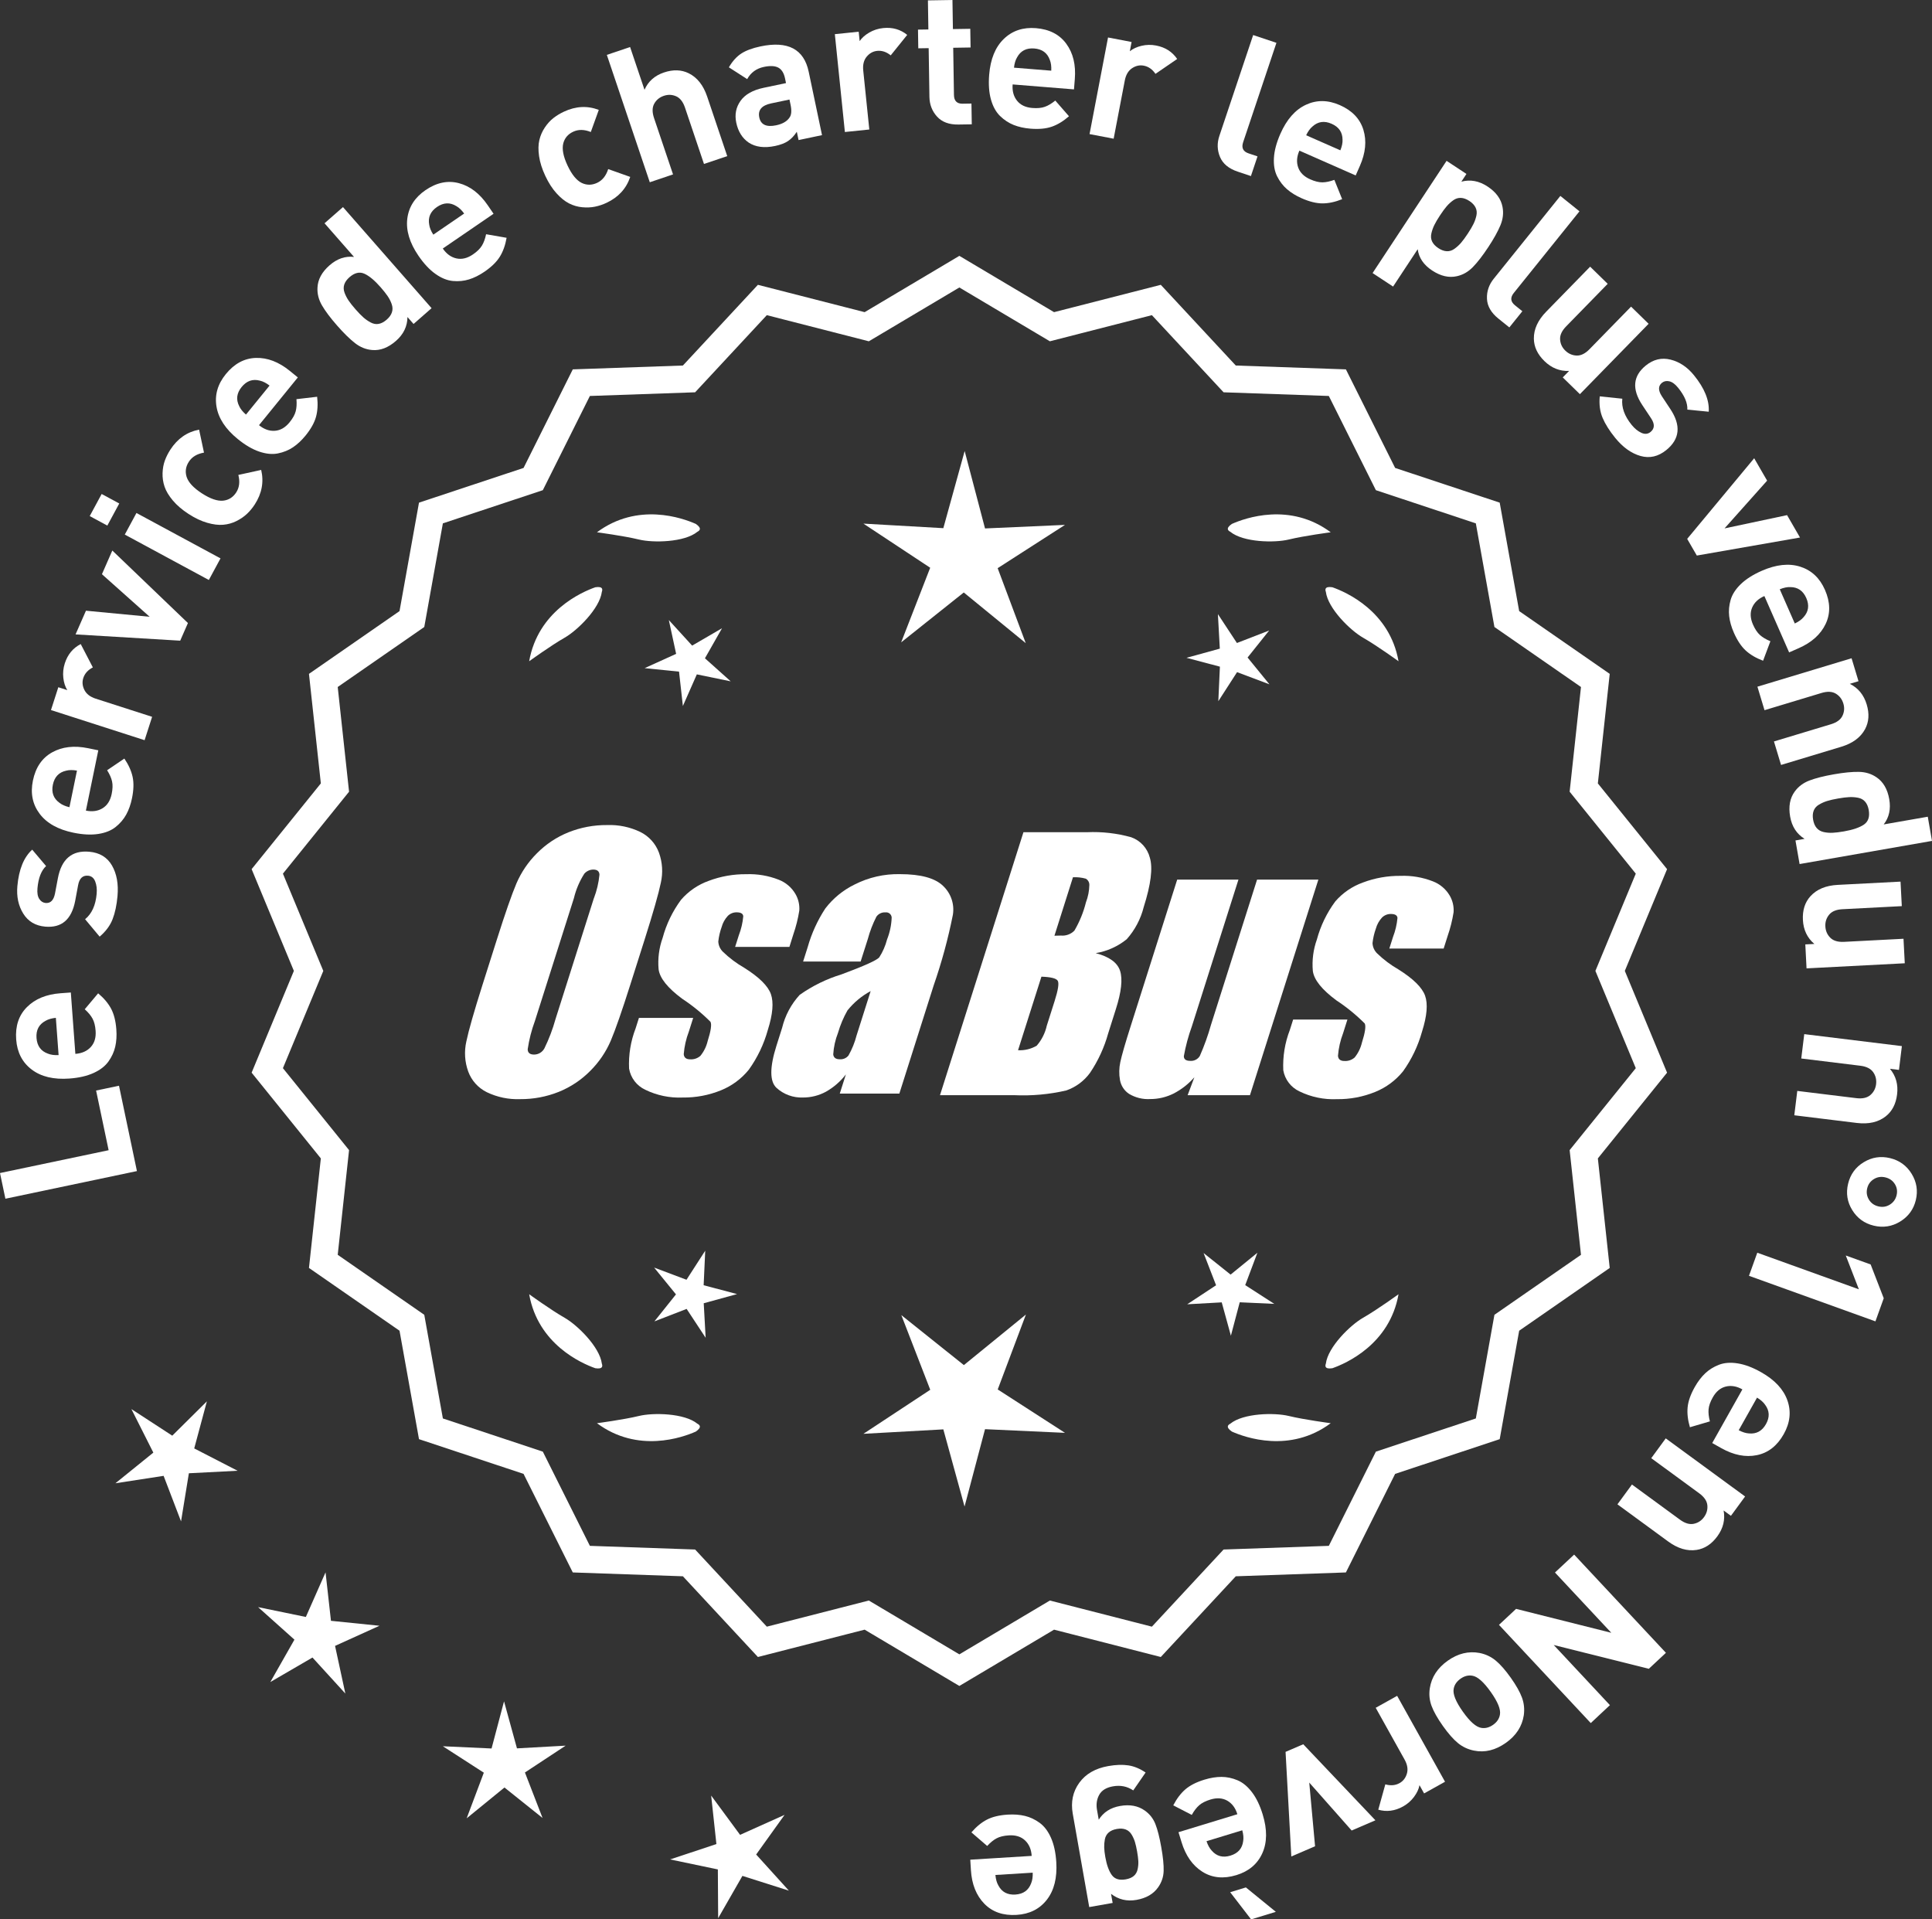<?xml version="1.0" encoding="UTF-8"?>
<svg id="Layer_2" data-name="Layer 2" xmlns="http://www.w3.org/2000/svg" viewBox="0 0 296.783 294.824">
  <rect x="0" y="0" width="296.783" height="294.824" fill="#333333" stroke="none"/>
  <defs>
    <style>
      .cls-1 {
        fill: #fff;
      }
    </style>
  </defs>
  <g id="Layer_1-2" data-name="Layer 1">
    <g>
      <g>
        <polygon class="cls-1" points="31.781 215.25 26.462 220.523 20.184 216.438 23.555 223.126 17.729 227.835 25.133 226.695 27.81 233.69 29.014 226.298 36.495 225.912 29.836 222.483 31.781 215.25"/>
        <polygon class="cls-1" points="50.841 248.962 50.009 241.519 46.983 248.371 39.647 246.861 45.229 251.856 41.526 258.367 48.001 254.602 53.05 260.136 51.469 252.814 58.292 249.722 50.841 248.962"/>
        <polygon class="cls-1" points="79.413 268.554 77.427 261.331 75.511 268.573 68.029 268.23 74.323 272.29 71.685 279.3 77.491 274.568 83.343 279.244 80.637 272.259 86.892 268.138 79.413 268.554"/>
        <polygon class="cls-1" points="116.156 284.859 120.52 278.771 113.686 281.838 109.245 275.806 110.05 283.254 102.941 285.614 110.272 287.15 110.32 294.64 114.046 288.142 121.184 290.411 116.156 284.859"/>
      </g>
      <g>
        <path class="cls-1" d="M147.37,258.342l-14.465-8.599-16.302,4.175-11.457-12.326-16.818-.586-7.52-15.055-15.972-5.301-2.974-16.563-13.831-9.586,1.813-16.73-10.57-13.094,6.453-15.542-6.453-15.542,10.57-13.094-1.813-16.73,13.831-9.586,2.974-16.563,15.972-5.301,7.52-15.055,16.818-.586,11.457-12.326,16.302,4.175,14.465-8.599,14.465,8.599,16.302-4.175,11.457,12.326,16.818.586,7.52,15.055,15.972,5.301,2.974,16.563,13.831,9.586-1.813,16.73,10.57,13.094-6.453,15.542,6.453,15.542-10.57,13.094,1.813,16.73-13.831,9.586-2.974,16.563-15.972,5.301-7.52,15.055-16.818.586-11.457,12.326-16.302-4.175-14.465,8.599ZM133.382,246.424l13.988,8.315,13.988-8.315,15.764,4.038,11.079-11.92,16.263-.567,7.272-14.558,15.445-5.126,2.876-16.017,13.375-9.27-1.753-16.179,10.222-12.662-6.24-15.029,6.24-15.029-10.222-12.662,1.753-16.178-13.375-9.27-2.876-16.017-15.445-5.126-7.272-14.558-16.263-.567-11.079-11.92-15.764,4.038-13.988-8.316-13.988,8.316-15.764-4.038-11.079,11.92-16.263.567-7.272,14.558-15.445,5.126-2.876,16.017-13.375,9.27,1.753,16.178-10.222,12.662,6.24,15.029-6.24,15.029,10.222,12.662-1.753,16.179,13.375,9.27,2.876,16.017,15.445,5.126,7.272,14.558,16.263.567,11.079,11.92,15.764-4.038Z"/>
        <path class="cls-1" d="M147.37,258.969l-14.549-8.648-16.396,4.199-11.522-12.397-16.915-.59-7.562-15.141-16.063-5.332-2.991-16.658-13.911-9.642,1.824-16.826-10.632-13.169,6.49-15.631-6.49-15.631,10.632-13.169-1.824-16.826,13.911-9.641,2.991-16.659,16.063-5.331,7.562-15.141,16.915-.59,11.522-12.397,16.396,4.199,14.549-8.648,14.548,8.648,16.396-4.199,11.522,12.397,16.914.59,7.563,15.141,16.063,5.331,2.991,16.659,13.91,9.641-1.823,16.826,10.632,13.169-6.49,15.631,6.49,15.631-10.632,13.169,1.823,16.826-13.91,9.642-2.991,16.658-16.063,5.332-7.563,15.141-16.914.59-11.522,12.397-16.396-4.199-14.548,8.648ZM132.987,249.166l14.383,8.55,14.382-8.55,16.209,4.151,11.392-12.255,16.721-.583,7.478-14.968,15.88-5.271,2.956-16.468,13.752-9.531-1.802-16.635,10.509-13.019-6.416-15.453,6.416-15.453-10.509-13.019.023-.223,1.778-16.412-13.752-9.531-2.956-16.468-15.88-5.271-7.478-14.968-16.721-.583-11.392-12.255-16.209,4.151-14.382-8.55-14.383,8.55-16.208-4.151-11.392,12.255-16.722.583-7.477,14.968-15.88,5.271-2.956,16.468-13.753,9.531,1.803,16.635-10.509,13.019,6.416,15.453-6.416,15.453,10.509,13.019-.023.223-1.779,16.412,13.753,9.531,2.956,16.468,15.88,5.271,7.477,14.968,16.722.583,11.392,12.255,16.208-4.151ZM147.37,255.366l-14.071-8.365-15.858,4.062-11.144-11.99-16.36-.571-7.314-14.645-15.537-5.156-2.893-16.112-13.454-9.325,1.764-16.274-10.283-12.737,6.277-15.119-6.277-15.118,10.283-12.738-1.764-16.274,13.454-9.325,2.893-16.112,15.537-5.157,7.314-14.644,16.36-.571,11.144-11.99,15.858,4.062,14.071-8.365,14.071,8.365,15.857-4.062,11.145,11.99,16.36.571,7.314,14.644,15.536,5.157,2.894,16.112,13.454,9.325-1.764,16.274,10.283,12.738-6.277,15.118,6.277,15.119-10.283,12.737,1.764,16.274-13.454,9.325-2.894,16.112-15.536,5.156-7.314,14.645-16.36.571-11.145,11.99-15.857-4.062-14.071,8.365ZM133.465,245.846l13.905,8.267,13.905-8.267,15.67,4.014,11.014-11.849,16.167-.564,7.229-14.472,15.353-5.096,2.858-15.922,13.296-9.214-1.742-16.083,10.16-12.587-6.203-14.94,6.203-14.939-10.16-12.587,1.742-16.083-13.296-9.215-2.858-15.921-15.353-5.096-7.229-14.471-16.167-.564-11.014-11.849-15.67,4.014-13.905-8.266-13.905,8.266-15.671-4.014-11.013,11.849-16.167.564-7.229,14.471-15.354,5.096-2.857,15.921-13.296,9.215,1.742,16.083-10.16,12.587,6.203,14.939-6.203,14.94,10.16,12.587-1.742,16.083,13.296,9.214,2.857,15.922,15.354,5.096,7.229,14.472,16.167.564,11.013,11.849,15.671-4.014Z"/>
      </g>
      <g>
        <polygon class="cls-1" points="108.09 197.417 108.333 192.111 105.455 196.575 100.484 194.704 103.839 198.821 100.524 202.97 105.476 201.052 108.398 205.487 108.103 200.184 113.224 198.775 108.09 197.417"/>
        <polygon class="cls-1" points="157.596 201.916 148.064 209.684 138.458 202.009 142.9 213.475 132.632 220.239 144.91 219.557 148.17 231.413 151.315 219.526 163.599 220.089 153.265 213.424 157.596 201.916"/>
        <polygon class="cls-1" points="191.284 197.399 193.154 192.429 189.037 195.784 184.888 192.469 186.807 197.421 182.372 200.343 187.675 200.048 189.083 205.169 190.441 200.035 195.747 200.278 191.284 197.399"/>
      </g>
      <g>
        <path class="cls-1" d="M188.984,218.693c-.197.099-.32.215-.359.348-.001.002-.003.003-.005.005.001 0.0.002.001.003.001-.063.227.115.505.606.846,2.043.909,8.925,3.375,15.191-1.283,0,0-4.07-.534-6.459-1.115-2.166-.527-6.98-.443-8.977,1.198Z"/>
        <path class="cls-1" d="M203.648,209.959c0.0.002-0.0.004-0.0.007.001-0.0.002-.001.003-.001.11.208.43.288,1.022.199,2.109-.742,8.805-3.676,10.161-11.365,0,0-3.325,2.407-5.461,3.625-1.936,1.104-5.378,4.471-5.703,7.036-.075.207-.085.376-.022.5Z"/>
      </g>
      <g>
        <path class="cls-1" d="M107.137,218.693c.197.099.32.215.359.348.001.002.003.003.005.005-.001 0-.002.001-.003.001.063.227-.115.505-.606.846-2.043.909-8.925,3.375-15.191-1.283,0,0,4.07-.534,6.459-1.115,2.166-.527,6.98-.443,8.977,1.198Z"/>
        <path class="cls-1" d="M92.474,209.959c-0.0.002 0.0.004 0.0.007-.001-0-.002-.001-.003-.001-.11.208-.43.288-1.022.199-2.109-.742-8.805-3.676-10.161-11.365,0,0,3.325,2.407,5.461,3.625,1.936,1.104,5.378,4.471,5.703,7.036.075.207.085.376.022.5Z"/>
      </g>
      <g>
        <path class="cls-1" d="M107.137,81.677c.197-.099.32-.215.359-.348.001-.002.003-.003.005-.005-.001-0-.002-.001-.003-.001.063-.227-.115-.505-.606-.846-2.043-.909-8.925-3.375-15.191,1.283,0,0,4.07.534,6.459,1.115,2.166.527,6.98.443,8.977-1.198Z"/>
        <path class="cls-1" d="M92.474,90.41c-0-.002 0-.004 0-.007-.001 0-.002.001-.003.001-.11-.208-.43-.288-1.022-.199-2.109.742-8.805,3.676-10.161,11.365,0,0,3.325-2.407,5.461-3.625,1.936-1.104,5.378-4.471,5.703-7.036.075-.207.085-.376.022-.5Z"/>
      </g>
      <g>
        <path class="cls-1" d="M188.984,81.677c-.197-.099-.32-.215-.359-.348-.001-.002-.003-.003-.005-.005.001-0.0.002-.001.003-.001-.063-.227.115-.505.606-.846,2.043-.909,8.925-3.375,15.191,1.283,0,0-4.07.534-6.459,1.115-2.166.527-6.98.443-8.977-1.198Z"/>
        <path class="cls-1" d="M203.648,90.41c0-.002-0-.004-0-.007.001 0.0.002.001.003.001.11-.208.43-.288,1.022-.199,2.109.742,8.805,3.676,10.161,11.365,0,0-3.325-2.407-5.461-3.625-1.936-1.104-5.378-4.471-5.703-7.036-.075-.207-.085-.376-.022-.5Z"/>
      </g>
      <g id="Group_4" data-name="Group 4">
        <g id="Group_1" data-name="Group 1">
          <path id="Path_1" data-name="Path 1" class="cls-1" d="M96.828,151.236c-1.287,4.058-2.289,6.932-3.006,8.623-.743,1.73-1.811,3.301-3.145,4.628-1.374,1.392-3.018,2.488-4.831,3.221-1.89.759-3.911,1.14-5.947,1.123-1.762.067-3.514-.296-5.104-1.059-1.333-.652-2.362-1.794-2.872-3.188-.534-1.48-.633-3.081-.285-4.615.343-1.661,1.174-4.572,2.493-8.734l2.193-6.911c1.287-4.058,2.289-6.932,3.006-8.623.743-1.73,1.811-3.301,3.145-4.628,1.374-1.392,3.018-2.488,4.831-3.221,1.89-.757,3.911-1.138,5.947-1.12,1.762-.067,3.514.296,5.104,1.059,1.332.654,2.36,1.796,2.872,3.189.534,1.48.633,3.082.285,4.616-.343,1.661-1.173,4.571-2.492,8.731l-2.194,6.909ZM91.237,137.962c.442-1.159.728-2.373.849-3.608-.025-.526-.342-.786-.951-.786-.528.006-1.028.236-1.375.634-.738,1.153-1.278,2.422-1.598,3.754l-5.99,18.863c-.521,1.405-.892,2.861-1.11,4.343,0,.552.337.824.98.824.663-.002,1.272-.367,1.586-.951.708-1.449,1.281-2.96,1.712-4.514l5.891-18.565.005.005Z"/>
          <path id="Path_2" data-name="Path 2" class="cls-1" d="M121.264,145.444h-8.337l.571-1.795c.36-.932.588-1.91.678-2.904-.032-.406-.374-.609-1.027-.609-.511-.005-1.002.199-1.36.563-.44.48-.76,1.059-.932,1.687-.261.721-.434,1.471-.516,2.234.027.588.273,1.145.692,1.559.987.957,2.09,1.787,3.283,2.47,2.283,1.433,3.65,2.78,4.102,4.039.45,1.262.298,3.1-.469,5.516-.606,2.188-1.593,4.253-2.916,6.099-1.134,1.403-2.607,2.494-4.28,3.17-1.866.76-3.866,1.137-5.881,1.11-1.989.089-3.969-.323-5.758-1.198-1.308-.611-2.234-1.824-2.479-3.246-.096-2.11.247-4.217,1.008-6.188l.507-1.598h8.334l-.665,2.097c-.426,1.113-.691,2.281-.786,3.469.038.533.375.799.995.799.573.035,1.136-.159,1.566-.539.535-.66.914-1.431,1.11-2.258.501-1.579.646-2.568.436-2.968-1.324-1.328-2.782-2.516-4.35-3.545-2.238-1.661-3.445-3.17-3.62-4.527-.144-1.635.068-3.281.622-4.825.569-2.111,1.53-4.096,2.831-5.852,1.142-1.318,2.605-2.319,4.247-2.904,1.841-.694,3.795-1.04,5.763-1.02,1.695-.065,3.385.22,4.965.837,1.093.416,2.01,1.195,2.597,2.206.446.77.652,1.655.589,2.543-.197,1.246-.505,2.473-.919,3.665l-.603,1.927v-.013Z"/>
          <path id="Path_3" data-name="Path 3" class="cls-1" d="M132.202,147.696h-8.832l.704-2.219c.594-2.102,1.506-4.101,2.703-5.929,1.19-1.558,2.727-2.818,4.489-3.678,2.159-1.102,4.557-1.651,6.981-1.598,3.183,0,5.391.602,6.626,1.807,1.207,1.138,1.77,2.801,1.503,4.439-.732,3.678-1.717,7.301-2.948,10.842l-5.275,16.619h-9.151l.939-2.948c-.833,1.085-1.877,1.991-3.069,2.663-1.084.587-2.299.892-3.532.888-1.495.057-2.952-.476-4.058-1.483-1.059-.989-1.059-3.155,0-6.499l.863-2.723c.457-1.89,1.387-3.633,2.701-5.066,1.961-1.384,4.13-2.445,6.425-3.145,3.5-1.3,5.432-2.171,5.795-2.614.543-.846.947-1.772,1.198-2.745.429-1.076.669-2.218.71-3.376-.029-.466-.43-.82-.895-.792-.018.001-.037.003-.055.005-.549-.041-1.079.21-1.395.66-.559,1.094-1.001,2.244-1.319,3.43l-1.105,3.462ZM133.746,152.235c-1.375.739-2.587,1.749-3.563,2.968-.617,1.087-1.105,2.242-1.452,3.442-.417,1.06-.665,2.179-.735,3.316.057.494.387.748,1.008.748.515.039,1.016-.18,1.337-.584.548-.968.966-2.005,1.243-3.082l2.162-6.809Z"/>
        </g>
        <g id="Group_3" data-name="Group 3">
          <path id="Path_7" data-name="Path 7" class="cls-1" d="M157.209,127.83h9.778c2.286-.102,4.574.159,6.778.773,1.417.502,2.491,1.676,2.866,3.132.482,1.573.169,4.102-.939,7.589-.458,1.832-1.352,3.527-2.606,4.939-1.376,1.117-3.019,1.855-4.768,2.143,2.092.552,3.341,1.458,3.747,2.732s.191,3.227-.647,5.852l-1.186,3.747c-.599,2.16-1.543,4.209-2.797,6.068-.911,1.247-2.181,2.187-3.64,2.694-2.64.61-5.352.853-8.059.723h-11.338l12.82-40.394h-.012ZM159.98,150.013l-3.594,11.305c1.003.055,2-.187,2.866-.697.763-.878,1.295-1.933,1.548-3.069l1.198-3.766c.552-1.731.712-2.779.481-3.145-.229-.368-1.059-.571-2.505-.622l.005-.007ZM164.824,134.745l-2.847,8.985c.425-.019.755-.025.989-.025.773.074,1.538-.207,2.08-.762.796-1.36,1.394-2.827,1.775-4.356.325-.849.501-1.747.519-2.656.007-.396-.201-.766-.545-.964-.638-.177-1.299-.25-1.96-.218l-.012-.003Z"/>
          <path id="Path_8" data-name="Path 8" class="cls-1" d="M202.518,135.115l-10.506,33.107h-9.574l1.034-2.752c-.9,1.034-1.989,1.886-3.208,2.511-1.107.552-2.327.839-3.563.837-1.145.071-2.284-.208-3.267-.799-.732-.487-1.233-1.252-1.389-2.118-.163-.914-.146-1.851.051-2.759.197-.957.742-2.86,1.649-5.7l7.089-22.332h9.409l-7.152,22.528c-.542,1.492-.956,3.028-1.236,4.59,0,.481.317.723.97.723.596.053,1.171-.237,1.483-.748.687-1.562,1.264-3.17,1.725-4.812l7.07-22.28h9.409l.005.004Z"/>
          <path id="Path_9" data-name="Path 9" class="cls-1" d="M221.76,145.697h-8.338l.571-1.795c.36-.932.588-1.91.678-2.904-.032-.406-.374-.609-1.027-.609-.511-.004-1.001.199-1.359.563-.44.48-.76,1.059-.932,1.687-.26.721-.432,1.47-.514,2.231.027.588.273,1.145.692,1.559.986.958,2.089,1.788,3.281,2.472,2.283,1.433,3.65,2.78,4.102,4.039.45,1.262.298,3.1-.469,5.516-.606,2.188-1.593,4.253-2.916,6.099-1.134,1.403-2.607,2.494-4.28,3.17-1.866.76-3.866,1.137-5.881,1.11-1.989.089-3.969-.323-5.758-1.198-1.308-.611-2.234-1.824-2.479-3.246-.096-2.11.247-4.217,1.008-6.188l.507-1.598h8.338l-.665,2.099c-.426,1.113-.691,2.281-.786,3.469.038.533.375.799.995.799.573.035,1.136-.159,1.566-.539.535-.66.914-1.431,1.11-2.258.501-1.579.646-2.568.436-2.968-1.324-1.328-2.782-2.516-4.35-3.545-2.238-1.661-3.445-3.17-3.62-4.527-.144-1.635.068-3.281.622-4.825.569-2.111,1.53-4.096,2.831-5.852,1.142-1.318,2.605-2.319,4.247-2.904,1.841-.694,3.795-1.04,5.763-1.02,1.695-.065,3.385.22,4.965.837,1.096.414,2.016,1.194,2.606,2.206.446.77.652,1.655.589,2.543-.197,1.246-.505,2.473-.919,3.665l-.609,1.921-.007-.009Z"/>
        </g>
      </g>
      <g>
        <path class="cls-1" d="M18.28,166.771l2.755,13.111-20.206,4.246-.829-3.945,16.687-3.506-1.926-9.167,3.52-.739Z"/>
        <path class="cls-1" d="M10.88,152.45l.697,9.428c1.002-.074,1.79-.423,2.365-1.047.574-.624.822-1.456.745-2.497-.056-.771-.214-1.395-.473-1.87-.257-.476-.655-.955-1.196-1.438l2.059-2.449c.889.749,1.553,1.539,1.992,2.368.439.831.707,1.892.802,3.183.071.964.016,1.846-.168,2.644-.183.799-.529,1.557-1.039,2.272-.509.716-1.27,1.306-2.282,1.768-1.014.463-2.252.748-3.717.856-2.411.178-4.34-.28-5.787-1.375-1.448-1.095-2.245-2.635-2.392-4.622-.153-2.062.398-3.722,1.653-4.978s2.971-1.964,5.15-2.125l1.59-.118ZM8.58,156.342c-.654.068-1.186.223-1.594.466-1.008.54-1.467,1.417-1.377,2.632s.673,2.015,1.748,2.401c.44.181.987.257,1.645.227l-.422-5.726Z"/>
        <path class="cls-1" d="M13.711,130.829c1.598.144,2.763.85,3.493,2.119s1.012,2.838.845,4.705c-.125,1.387-.376,2.568-.756,3.543-.378.976-1.04,1.867-1.986,2.675l-2.235-2.675c1.027-.839,1.618-2.135,1.775-3.888.066-.732-.009-1.369-.222-1.913s-.579-.838-1.099-.885c-.828-.074-1.338.414-1.529,1.464l-.449,2.406c-.548,2.862-2.082,4.18-4.606,3.954-1.502-.135-2.626-.803-3.371-2.006-.747-1.202-1.047-2.612-.902-4.229.23-2.561.991-4.425,2.278-5.59l2.132,2.521c-.74.69-1.183,1.826-1.324,3.404-.064.713.027,1.26.275,1.641.247.382.573.59.978.626.751.068,1.23-.413,1.439-1.443l.443-2.348c.557-2.958,2.164-4.319,4.821-4.081Z"/>
        <path class="cls-1" d="M15.1,115.25l-1.905,9.26c.985.203,1.839.083,2.562-.361.723-.443,1.189-1.176,1.399-2.199.156-.757.176-1.4.057-1.928-.118-.528-.371-1.098-.759-1.71l2.649-1.794c.65.963,1.074,1.904,1.27,2.822s.163,2.013-.099,3.281c-.194.947-.489,1.779-.884,2.498-.394.718-.934,1.353-1.62,1.902-.685.55-1.579.909-2.679,1.077s-2.369.104-3.81-.192c-2.366-.487-4.098-1.455-5.189-2.904-1.094-1.449-1.44-3.148-1.038-5.099.416-2.026,1.399-3.472,2.949-4.337s3.396-1.078,5.534-.638l1.562.321ZM11.823,118.366c-.647-.113-1.201-.109-1.661.014-1.115.244-1.796.962-2.042,2.156-.245,1.193.098,2.122,1.026,2.787.373.294.881.517,1.52.668l1.157-5.625Z"/>
        <path class="cls-1" d="M12.402,98.932l1.862,3.585c-.753.387-1.243.93-1.468,1.629-.195.607-.139,1.22.171,1.837.309.617.886,1.062,1.732,1.334l8.669,2.789-1.155,3.589-14.382-4.628,1.128-3.506,1.38.444c-.323-.51-.526-1.139-.611-1.888-.084-.748-.009-1.49.229-2.227.438-1.361,1.253-2.348,2.444-2.96Z"/>
        <path class="cls-1" d="M17.254,84.563l11.615,11.138-1.188,2.709-16.073-.965,1.596-3.639,9.785.932-7.33-6.537,1.595-3.639Z"/>
        <path class="cls-1" d="M18.32,77.339l-1.833,3.394-2.704-1.461,1.833-3.394,2.704,1.46ZM33.873,85.77l-1.793,3.317-12.911-6.973,1.792-3.317,12.912,6.972Z"/>
        <path class="cls-1" d="M40.122,72.186c.435,1.851.104,3.618-.991,5.305-.347.535-.744,1.015-1.193,1.438-.447.424-.987.793-1.618,1.109-.633.316-1.308.505-2.028.567-.721.063-1.542-.038-2.465-.304-.922-.265-1.88-.718-2.868-1.361-.989-.642-1.793-1.331-2.41-2.066-.617-.735-1.041-1.441-1.269-2.121-.229-.678-.331-1.373-.307-2.083.023-.711.143-1.354.354-1.931.213-.576.493-1.132.84-1.667,1.105-1.703,2.579-2.729,4.419-3.078l.751,3.53c-1.064.185-1.841.649-2.323,1.396-.485.746-.599,1.525-.343,2.337.278.849,1.059,1.689,2.34,2.521,1.298.842,2.391,1.218,3.279,1.126.847-.096,1.511-.517,1.996-1.263.483-.746.594-1.643.329-2.69l3.507-.767Z"/>
        <path class="cls-1" d="M45.752,57.973l-5.964,7.336c.781.634,1.594.922,2.44.861.847-.06,1.598-.495,2.257-1.305.486-.6.801-1.162.938-1.685.139-.522.178-1.145.116-1.867l3.179-.37c.132,1.155.073,2.185-.176,3.09-.251.906-.784,1.861-1.601,2.866-.61.75-1.256,1.353-1.937,1.808-.682.456-1.454.769-2.315.94-.861.172-1.819.078-2.873-.28-1.055-.358-2.152-1.001-3.292-1.928-1.875-1.524-2.964-3.181-3.265-4.971-.303-1.79.175-3.457,1.431-5.002,1.304-1.605,2.844-2.434,4.619-2.487,1.774-.052,3.509.61,5.204,1.988l1.237,1.006ZM41.408,59.225c-.522-.399-1.016-.651-1.479-.754-1.103-.298-2.038.025-2.807.97-.768.945-.895,1.927-.376,2.946.196.434.543.865,1.04,1.294l3.622-4.456Z"/>
        <path class="cls-1" d="M66.299,47.335l-2.77,2.428-.937-1.068c-.013,1.424-.6,2.646-1.763,3.666-1.192,1.045-2.413,1.513-3.668,1.402-.94-.075-1.814-.427-2.623-1.056-.807-.628-1.728-1.531-2.76-2.709-1.02-1.163-1.788-2.186-2.306-3.07-.518-.883-.751-1.796-.702-2.738.054-1.256.671-2.401,1.849-3.434,1.162-1.019,2.416-1.45,3.763-1.293l-4.529-5.169,2.834-2.485,13.611,15.527ZM58.475,44.128c-.931-1.061-1.766-1.756-2.503-2.086-.739-.33-1.502-.15-2.287.538-.406.357-.675.733-.803,1.128-.129.396-.115.809.041,1.236.156.428.364.832.619,1.212.256.38.613.831,1.072,1.355.459.523.859.937,1.203,1.24.343.304.72.565,1.13.783.41.219.82.291,1.229.215.41-.076.818-.292,1.226-.649.406-.356.675-.732.803-1.128.129-.396.119-.811-.031-1.246-.148-.434-.357-.849-.627-1.243-.268-.395-.626-.846-1.071-1.355Z"/>
        <path class="cls-1" d="M75.821,32.834l-7.801,5.34c.567.83,1.265,1.336,2.094,1.519.828.183,1.673-.021,2.534-.61.638-.437,1.098-.886,1.379-1.348.282-.461.496-1.047.644-1.757l3.151.549c-.2,1.145-.551,2.116-1.047,2.913-.497.797-1.28,1.562-2.349,2.293-.799.546-1.587.94-2.37,1.183-.782.243-1.613.325-2.487.244-.875-.08-1.767-.442-2.676-1.085s-1.777-1.571-2.607-2.783c-1.365-1.994-1.938-3.892-1.72-5.694.221-1.802,1.151-3.265,2.795-4.39,1.706-1.168,3.419-1.526,5.135-1.072,1.716.454,3.19,1.582,4.425,3.385l.9,1.316ZM71.302,32.801c-.389-.531-.789-.912-1.205-1.144-.974-.6-1.961-.555-2.968.133-1.005.688-1.403,1.594-1.196,2.717.064.472.274.984.63,1.537l4.739-3.243Z"/>
        <path class="cls-1" d="M96.813,27.172c-.607,1.802-1.821,3.129-3.642,3.983-.576.271-1.168.468-1.771.591-.604.124-1.259.153-1.961.087-.703-.064-1.378-.261-2.022-.588-.645-.327-1.289-.847-1.933-1.559-.645-.712-1.218-1.602-1.718-2.67-.501-1.067-.82-2.076-.956-3.027-.137-.95-.124-1.773.041-2.47.165-.696.444-1.34.84-1.931.396-.591.836-1.076,1.321-1.453.484-.377,1.016-.701,1.593-.972,1.837-.862,3.63-.956,5.378-.282l-1.226,3.395c-1.003-.405-1.906-.419-2.71-.041-.806.378-1.314.979-1.524,1.804-.212.868.008,1.994.655,3.376.658,1.4,1.387,2.296,2.191,2.688.769.365,1.556.359,2.361-.019.805-.377,1.371-1.082,1.699-2.111l3.383,1.2Z"/>
        <path class="cls-1" d="M111.714,23.98l-3.572,1.205-2.918-8.656c-.303-.897-.76-1.478-1.368-1.742-.608-.264-1.235-.288-1.875-.071-.66.222-1.152.623-1.478,1.202-.325.58-.336,1.317-.034,2.215l2.919,8.656-3.572,1.205-6.598-19.565,3.573-1.205,2.214,6.568c.564-1.292,1.561-2.179,2.99-2.661,1.409-.476,2.679-.434,3.806.125,1.299.644,2.241,1.835,2.829,3.576l3.084,9.151Z"/>
        <path class="cls-1" d="M126.275,20.757l-3.604.758-.269-1.277c-.403.618-.853,1.093-1.346,1.424-.493.331-1.156.584-1.989.759-1.646.346-2.996.175-4.049-.513-.993-.68-1.631-1.702-1.918-3.064-.263-1.249-.044-2.366.658-3.354.701-.987,1.885-1.655,3.55-2.005l3.434-.722-.154-.738c-.172-.813-.514-1.359-1.025-1.636-.514-.277-1.252-.315-2.218-.112-1.153.242-2.01.867-2.568,1.874l-2.811-1.81c.551-.945,1.188-1.652,1.909-2.12.723-.468,1.707-.833,2.956-1.096,4.201-.882,6.667.417,7.398,3.898l2.045,9.734ZM121.441,16.084l-.168-.794-2.809.59c-1.458.307-2.066,1.027-1.827,2.162.233,1.117,1.1,1.518,2.593,1.204.966-.203,1.644-.592,2.037-1.169.311-.401.368-1.065.174-1.992Z"/>
        <path class="cls-1" d="M139.361,5.359l-2.534,3.146c-.657-.535-1.352-.765-2.083-.69-.635.065-1.172.364-1.613.895-.44.531-.616,1.239-.525,2.124l.931,9.059-3.751.385-1.543-15.03,3.664-.376.148,1.443c.338-.501.831-.94,1.482-1.318.651-.377,1.36-.606,2.13-.685,1.423-.146,2.654.204,3.694,1.049Z"/>
        <path class="cls-1" d="M149.278,19.096l-2.059.032c-1.431.022-2.525-.385-3.282-1.225-.758-.839-1.146-1.848-1.164-3.027l-.117-7.48-1.595.025-.045-2.871,1.595-.025-.07-4.465,3.77-.059.069,4.465,2.668-.042.046,2.871-2.667.042.113,7.249c.013.909.456,1.356,1.326,1.343l1.362-.021.05,3.189Z"/>
        <path class="cls-1" d="M164.98,13.729l-9.424-.761c-.08,1.002.144,1.835.672,2.498.528.664,1.312,1.037,2.353,1.121.771.062,1.411.002,1.92-.18.51-.182,1.046-.502,1.606-.961l2.104,2.41c-.876.763-1.758,1.298-2.646,1.605-.89.307-1.979.407-3.27.303-.963-.078-1.826-.269-2.587-.573s-1.456-.762-2.086-1.375c-.629-.614-1.094-1.456-1.396-2.528s-.393-2.34-.274-3.804c.193-2.409.943-4.245,2.248-5.506,1.304-1.262,2.949-1.813,4.935-1.653,2.062.167,3.616.966,4.664,2.399,1.049,1.433,1.485,3.237,1.309,5.415l-.128,1.59ZM161.489,10.857c.033-.656-.04-1.206-.218-1.646-.378-1.078-1.174-1.666-2.389-1.764-1.214-.098-2.094.354-2.641,1.358-.247.407-.406.937-.478,1.59l5.725.462Z"/>
        <path class="cls-1" d="M180.828,9.06l-3.331,2.285c-.477-.701-1.075-1.121-1.797-1.259-.627-.12-1.227.011-1.802.393-.574.382-.945,1.01-1.113,1.883l-1.712,8.943-3.703-.709,2.84-14.839,3.618.692-.272,1.424c.467-.383,1.066-.662,1.799-.837s1.478-.189,2.237-.044c1.405.269,2.483.958,3.236,2.066Z"/>
        <path class="cls-1" d="M192.159,27.044l-2.035-.682c-1.374-.46-2.28-1.212-2.716-2.255s-.467-2.124-.092-3.242l5.187-15.481,3.574,1.197-5.112,15.262c-.288.862-.012,1.434.833,1.716l1.373.461-1.012,3.024Z"/>
        <path class="cls-1" d="M208.255,26.948l-8.651-3.811c-.404.92-.467,1.78-.186,2.58.281.8.9,1.41,1.855,1.831.707.312,1.331.466,1.872.461.54-.005,1.151-.132,1.833-.382l1.195,2.967c-1.078.434-2.086.649-3.025.648-.939-.002-2.003-.264-3.188-.786-.885-.39-1.636-.854-2.256-1.39-.619-.537-1.126-1.198-1.519-1.984-.394-.786-.558-1.734-.489-2.846.066-1.111.396-2.339.989-3.684.974-2.211,2.283-3.7,3.93-4.463,1.647-.765,3.382-.745,5.204.058,1.893.834,3.099,2.1,3.62,3.797.519,1.697.338,3.545-.543,5.545l-.643,1.459ZM205.899,23.089c.246-.609.358-1.151.335-1.626-.003-1.143-.562-1.959-1.677-2.45-1.116-.491-2.095-.352-2.94.416-.367.304-.691.752-.973,1.346l5.255,2.314Z"/>
        <path class="cls-1" d="M228.621,37.961c-.863,1.307-1.651,2.327-2.366,3.06-.714.733-1.533,1.201-2.453,1.404-1.228.28-2.494-.012-3.802-.874s-2.047-1.952-2.221-3.27l-3.782,5.737-3.148-2.075,11.366-17.237,3.052,2.011-.782,1.187c1.376-.366,2.717-.118,4.024.744,1.308.862,2.074,1.912,2.301,3.149.176.927.068,1.863-.324,2.809-.392.945-1.014,2.064-1.864,3.355ZM224.451,37.278c.298-.347.639-.812,1.022-1.393.383-.581.675-1.077.877-1.488.201-.411.351-.839.448-1.285.097-.446.054-.855-.128-1.23s-.498-.711-.949-1.009c-.453-.298-.886-.457-1.302-.476-.416-.02-.81.103-1.18.368-.371.265-.707.571-1.005.918-.3.348-.64.812-1.023,1.393-.383.581-.676,1.078-.877,1.489s-.354.843-.456,1.297c-.102.453-.062.868.119,1.242s.498.71.95,1.009c.452.298.886.457,1.302.476.415.02.812-.107,1.188-.38.376-.272.714-.583,1.013-.93Z"/>
        <path class="cls-1" d="M231.857,50.292l-1.673-1.345c-1.129-.909-1.718-1.928-1.764-3.058-.047-1.129.299-2.153,1.038-3.072l10.234-12.722,2.938,2.363-10.09,12.541c-.569.709-.508,1.341.187,1.898l1.129.909-1.999,2.486Z"/>
        <path class="cls-1" d="M242.696,60.546l-2.635-2.573.973-.996c-1.435.058-2.699-.447-3.791-1.514-1.065-1.04-1.605-2.189-1.62-3.446-.018-1.449.616-2.831,1.899-4.145l6.747-6.909,2.696,2.634-6.381,6.535c-.663.678-.973,1.348-.931,2.011s.305,1.23.789,1.703c.498.486,1.079.743,1.742.769.664.026,1.326-.299,1.987-.977l6.383-6.536,2.697,2.634-10.557,10.81Z"/>
        <path class="cls-1" d="M255.98,69.121c-1.246,1.012-2.573,1.316-3.981.916-1.408-.401-2.703-1.329-3.887-2.785-.876-1.081-1.52-2.103-1.928-3.066-.409-.963-.555-2.064-.44-3.303l3.467.36c-.149,1.317.33,2.659,1.438,4.025.464.57.961.976,1.492,1.217.532.241,1.001.197,1.406-.132.645-.524.669-1.229.074-2.116l-1.354-2.038c-1.604-2.434-1.422-4.449.544-6.045,1.172-.951,2.442-1.255,3.816-.913s2.572,1.144,3.595,2.404c1.622,1.996,2.376,3.861,2.265,5.596l-3.285-.321c.049-1.012-.425-2.133-1.425-3.364-.45-.556-.897-.883-1.34-.985-.445-.101-.823-.023-1.138.232-.585.476-.595,1.155-.027,2.039l1.319,1.993c1.663,2.509,1.46,4.604-.611,6.286Z"/>
        <path class="cls-1" d="M276.508,82.565l-15.852,2.77-1.481-2.561,10.291-12.384,1.989,3.439-6.543,7.336,9.607-2.039,1.988,3.439Z"/>
        <path class="cls-1" d="M274.835,100.209l-3.801-8.656c-.922.405-1.549.997-1.882,1.776-.333.78-.29,1.648.131,2.604.311.708.667,1.243,1.068,1.605.401.362.938.681,1.608.957l-1.124,2.996c-1.087-.409-1.977-.932-2.668-1.568-.69-.636-1.296-1.547-1.818-2.733-.389-.885-.63-1.735-.723-2.548-.094-.814-.021-1.644.221-2.489.242-.845.763-1.654,1.562-2.428.801-.774,1.874-1.456,3.218-2.047,2.214-.972,4.186-1.183,5.915-.634s2.995,1.735,3.796,3.559c.832,1.894.865,3.643.103,5.245-.765,1.603-2.146,2.843-4.146,3.722l-1.461.642ZM275.705,95.772c.594-.282,1.043-.606,1.347-.972.771-.845.91-1.825.42-2.94-.49-1.115-1.307-1.675-2.448-1.68-.476-.024-1.018.087-1.627.334l2.309,5.257Z"/>
        <path class="cls-1" d="M273.595,117.499l-1.09-3.609,8.745-2.641c.906-.273,1.501-.711,1.785-1.312.282-.601.327-1.225.131-1.872-.201-.666-.586-1.171-1.153-1.515-.569-.343-1.308-.378-2.214-.104l-8.744,2.641-1.09-3.609,14.464-4.368,1.065,3.525-1.334.402c1.284.643,2.148,1.694,2.589,3.157.431,1.425.348,2.692-.245,3.8-.686,1.277-1.905,2.181-3.664,2.712l-9.245,2.792Z"/>
        <path class="cls-1" d="M276.443,132.723l-.634-3.628,1.399-.245c-1.211-.75-1.949-1.887-2.216-3.41-.273-1.562-.038-2.849.709-3.863.552-.764,1.308-1.328,2.265-1.691.957-.364,2.207-.68,3.749-.95,1.524-.267,2.798-.391,3.821-.374,1.023.017,1.926.291,2.705.822,1.046.7,1.703,1.822,1.972,3.364.268,1.523-.017,2.819-.851,3.888l6.771-1.184.649,3.714-20.34,3.556ZM283.25,127.706c1.391-.243,2.418-.595,3.084-1.055.664-.46.907-1.204.729-2.232-.094-.533-.276-.958-.548-1.273-.271-.316-.63-.518-1.076-.606-.447-.089-.899-.122-1.357-.101s-1.03.091-1.715.211c-.687.12-1.248.248-1.686.383-.438.136-.856.321-1.256.558-.401.237-.674.549-.821.939-.149.389-.177.85-.083,1.383.094.533.274.958.547,1.273.271.315.631.522,1.08.621.448.098.911.135,1.388.11s1.049-.095,1.715-.211Z"/>
        <path class="cls-1" d="M277.511,148.742l-.189-3.678,1.389-.072c-1.093-.931-1.68-2.159-1.759-3.684-.077-1.487.305-2.697,1.146-3.631.972-1.077,2.373-1.662,4.207-1.757l9.645-.5.195,3.765-9.122.473c-.946.049-1.629.332-2.047.847-.42.516-.61,1.111-.575,1.787.035.695.289,1.277.758,1.747.47.47,1.178.68,2.123.631l9.123-.474.195,3.765-15.089.783Z"/>
        <path class="cls-1" d="M275.629,171.31l.459-3.742,9.067,1.112c.939.115,1.66-.045,2.163-.48.5-.435.793-.989.876-1.661.084-.69-.064-1.308-.446-1.851s-1.042-.873-1.982-.988l-9.066-1.112.459-3.742,14.997,1.839-.448,3.656-1.384-.169c.918,1.106,1.283,2.417,1.096,3.933-.181,1.478-.767,2.603-1.758,3.378-1.142.892-2.624,1.227-4.447,1.003l-9.585-1.176Z"/>
        <path class="cls-1" d="M287.837,188.266c-1.429-.343-2.53-1.139-3.304-2.389s-.986-2.598-.64-4.045c.349-1.448,1.149-2.553,2.407-3.314,1.256-.762,2.6-.971,4.028-.628,1.447.348,2.557,1.151,3.328,2.41s.985,2.603.643,4.031c-.344,1.429-1.145,2.529-2.403,3.3s-2.612.983-4.06.636ZM287.096,184.271c.329.536.812.881,1.452,1.034.639.154,1.228.061,1.767-.276.538-.338.882-.817,1.03-1.438s.059-1.194-.272-1.721c-.331-.527-.815-.867-1.454-1.021-.64-.153-1.228-.066-1.764.263-.536.328-.879.803-1.028,1.423-.148.621-.058,1.198.27,1.735Z"/>
        <path class="cls-1" d="M268.667,195.969l1.277-3.547,15.606,5.621-2.013-5.194,3.82,1.375,2.012,5.194-1.277,3.547-19.426-6.996Z"/>
        <path class="cls-1" d="M263.021,221.656l4.635-8.24c-.877-.493-1.727-.638-2.551-.436-.823.202-1.491.758-2.002,1.668-.38.674-.594,1.28-.641,1.819-.048.538.02,1.158.202,1.86l-3.069.902c-.327-1.115-.443-2.14-.351-3.075s.457-1.966,1.092-3.095c.474-.843,1.008-1.546,1.603-2.11.595-.563,1.302-1.003,2.122-1.318.821-.316,1.78-.385,2.88-.21s2.29.622,3.57,1.343c2.106,1.184,3.46,2.633,4.061,4.346s.413,3.438-.563,5.173c-1.014,1.803-2.392,2.881-4.131,3.233-1.74.353-3.562-.007-5.466-1.078l-1.391-.782ZM267.091,219.686c.582.305,1.11.469,1.586.493,1.138.107,2.006-.37,2.602-1.432.598-1.062.555-2.05-.128-2.967-.268-.394-.682-.761-1.244-1.1l-2.815,5.005Z"/>
        <path class="cls-1" d="M248.463,231.07l2.228-3.042,7.37,5.396c.764.56,1.471.772,2.122.637.65-.135,1.175-.476,1.574-1.021.411-.562.583-1.172.516-1.833s-.484-1.271-1.248-1.83l-7.37-5.396,2.227-3.042,12.191,8.925-2.177,2.972-1.123-.822c.26,1.412-.061,2.734-.964,3.967-.878,1.201-1.939,1.897-3.183,2.09-1.433.222-2.89-.21-4.372-1.295l-7.791-5.705Z"/>
        <path class="cls-1" d="M230.263,249.584l2.628-2.456,14.627,3.675-8.652-9.259,2.945-2.752,14.098,15.085-2.626,2.456-14.608-3.654,8.633,9.238-2.945,2.752-14.099-15.085Z"/>
        <path class="cls-1" d="M221.648,265.11c-.838-1.183-1.418-2.211-1.742-3.084-.322-.874-.411-1.776-.266-2.708.263-1.703,1.183-3.113,2.759-4.231,1.562-1.107,3.188-1.502,4.882-1.186.939.188,1.768.578,2.484,1.172.718.593,1.489,1.474,2.317,2.641.827,1.167,1.399,2.183,1.717,3.049.315.865.409,1.771.275,2.72-.264,1.702-1.176,3.107-2.736,4.214-1.609,1.141-3.245,1.541-4.907,1.203-.938-.188-1.762-.575-2.474-1.16-.713-.586-1.482-1.462-2.31-2.629ZM224.725,262.93c1.084,1.53,2.024,2.355,2.823,2.478.62.105,1.229-.054,1.828-.479.584-.414.928-.931,1.034-1.55.149-.793-.319-1.955-1.403-3.484-1.096-1.546-2.043-2.379-2.84-2.501-.62-.106-1.222.049-1.806.462-.599.424-.952.947-1.057,1.567-.148.793.323,1.962,1.42,3.508Z"/>
        <path class="cls-1" d="M211.722,277.974l1.083-3.892c.816.231,1.545.168,2.187-.189.557-.311.933-.797,1.128-1.459.195-.663.076-1.382-.357-2.158l-4.434-7.953,3.292-1.836,7.358,13.196-3.216,1.793-.707-1.266c-.112.594-.392,1.192-.841,1.797-.448.604-1.011,1.095-1.686,1.472-1.25.696-2.52.862-3.808.496Z"/>
        <path class="cls-1" d="M198.364,285.161l-.883-16.068,2.717-1.169,11.086,11.679-3.65,1.57-6.514-7.364.893,9.782-3.648,1.569Z"/>
        <path class="cls-1" d="M181.034,281.431l9.042-2.76c-.293-.962-.808-1.653-1.543-2.076-.736-.422-1.603-.481-2.601-.176-.74.225-1.312.517-1.72.873-.406.356-.786.851-1.139,1.484l-2.844-1.467c.534-1.032,1.157-1.854,1.87-2.466.713-.611,1.688-1.106,2.929-1.484.925-.283,1.796-.422,2.615-.42s1.635.173,2.445.512c.812.338,1.553.951,2.228,1.836.676.886,1.228,2.031,1.656,3.437.705,2.311.685,4.293-.064,5.947-.748,1.653-2.075,2.771-3.979,3.353-1.979.604-3.72.432-5.222-.514-1.502-.947-2.57-2.464-3.208-4.554l-.466-1.525ZM185.338,282.815c.211.623.479,1.107.808,1.452.748.863,1.704,1.117,2.87.761,1.164-.355,1.816-1.1,1.955-2.234.079-.469.032-1.021-.141-1.655l-5.492,1.676ZM188.974,290.651l2.412-.737,4.601,3.75-3.799,1.16-3.214-4.173Z"/>
        <path class="cls-1" d="M164.79,278.598c-.319-1.809.015-3.394,1.001-4.756.987-1.362,2.47-2.218,4.45-2.567,1.181-.208,2.215-.243,3.103-.105.889.138,1.768.503,2.638,1.095l-1.9,2.75c-.914-.624-1.952-.834-3.114-.628-1.028.182-1.732.615-2.112,1.3-.379.686-.493,1.457-.342,2.313l.267,1.513c.721-1.148,1.813-1.851,3.28-2.11,1.485-.262,2.743-.033,3.771.689.763.532,1.312,1.226,1.648,2.08.338.853.641,2.042.908,3.565.271,1.522.392,2.738.365,3.646-.027.908-.307,1.742-.84,2.504-.721,1.03-1.833,1.678-3.337,1.943-1.467.259-2.768-.052-3.905-.931l.247,1.399-3.598.635-2.53-14.336ZM169.793,285.253c.211,1.199.539,2.113.984,2.742.444.628,1.162.854,2.152.68.533-.094.948-.271,1.246-.529.298-.258.493-.602.584-1.031.091-.428.125-.847.103-1.255-.023-.408-.085-.898-.187-1.469-.101-.571-.209-1.053-.328-1.444-.118-.391-.288-.773-.512-1.146-.222-.373-.524-.634-.902-.783-.381-.149-.838-.176-1.37-.083-.533.094-.952.276-1.259.546-.306.271-.499.619-.582,1.045-.08.426-.114.845-.101,1.255.013.41.07.9.171,1.472Z"/>
        <path class="cls-1" d="M149.046,285.655l9.436-.583c-.062-1.003-.401-1.796-1.019-2.378s-1.445-.84-2.488-.776c-.772.048-1.396.197-1.875.45-.479.252-.963.645-1.453,1.179l-2.425-2.087c.76-.88,1.558-1.535,2.394-1.964.835-.429,1.898-.684,3.192-.764.965-.06,1.845.007,2.641.2.796.192,1.551.548,2.261,1.065.709.518,1.289,1.286,1.74,2.305.449,1.018.72,2.26.81,3.727.15,2.412-.331,4.335-1.443,5.769-1.113,1.435-2.663,2.213-4.65,2.336-2.065.128-3.718-.443-4.958-1.713-1.241-1.27-1.929-2.995-2.063-5.175l-.098-1.592ZM152.91,288.003c.06.654.208,1.188.447,1.599.526,1.014,1.398,1.483,2.614,1.408s2.022-.648,2.422-1.719c.186-.438.269-.985.247-1.642l-5.73.354Z"/>
      </g>
      <g>
        <polygon class="cls-1" points="191.646 100.997 194.961 96.848 190.009 98.767 187.087 94.331 187.382 99.634 182.261 101.043 187.395 102.401 187.152 107.707 190.031 103.243 195.002 105.114 191.646 100.997"/>
        <polygon class="cls-1" points="110.914 96.498 106.323 99.168 102.743 95.244 103.864 100.436 99.026 102.628 104.31 103.166 104.9 108.445 107.044 103.586 112.247 104.656 108.289 101.115 110.914 96.498"/>
        <polygon class="cls-1" points="151.314 81.17 148.186 69.278 144.909 81.129 132.632 80.429 142.891 87.208 138.431 98.667 148.049 91.006 157.569 98.789 153.255 87.274 163.598 80.625 151.314 81.17"/>
      </g>
    </g>
  </g>
</svg>